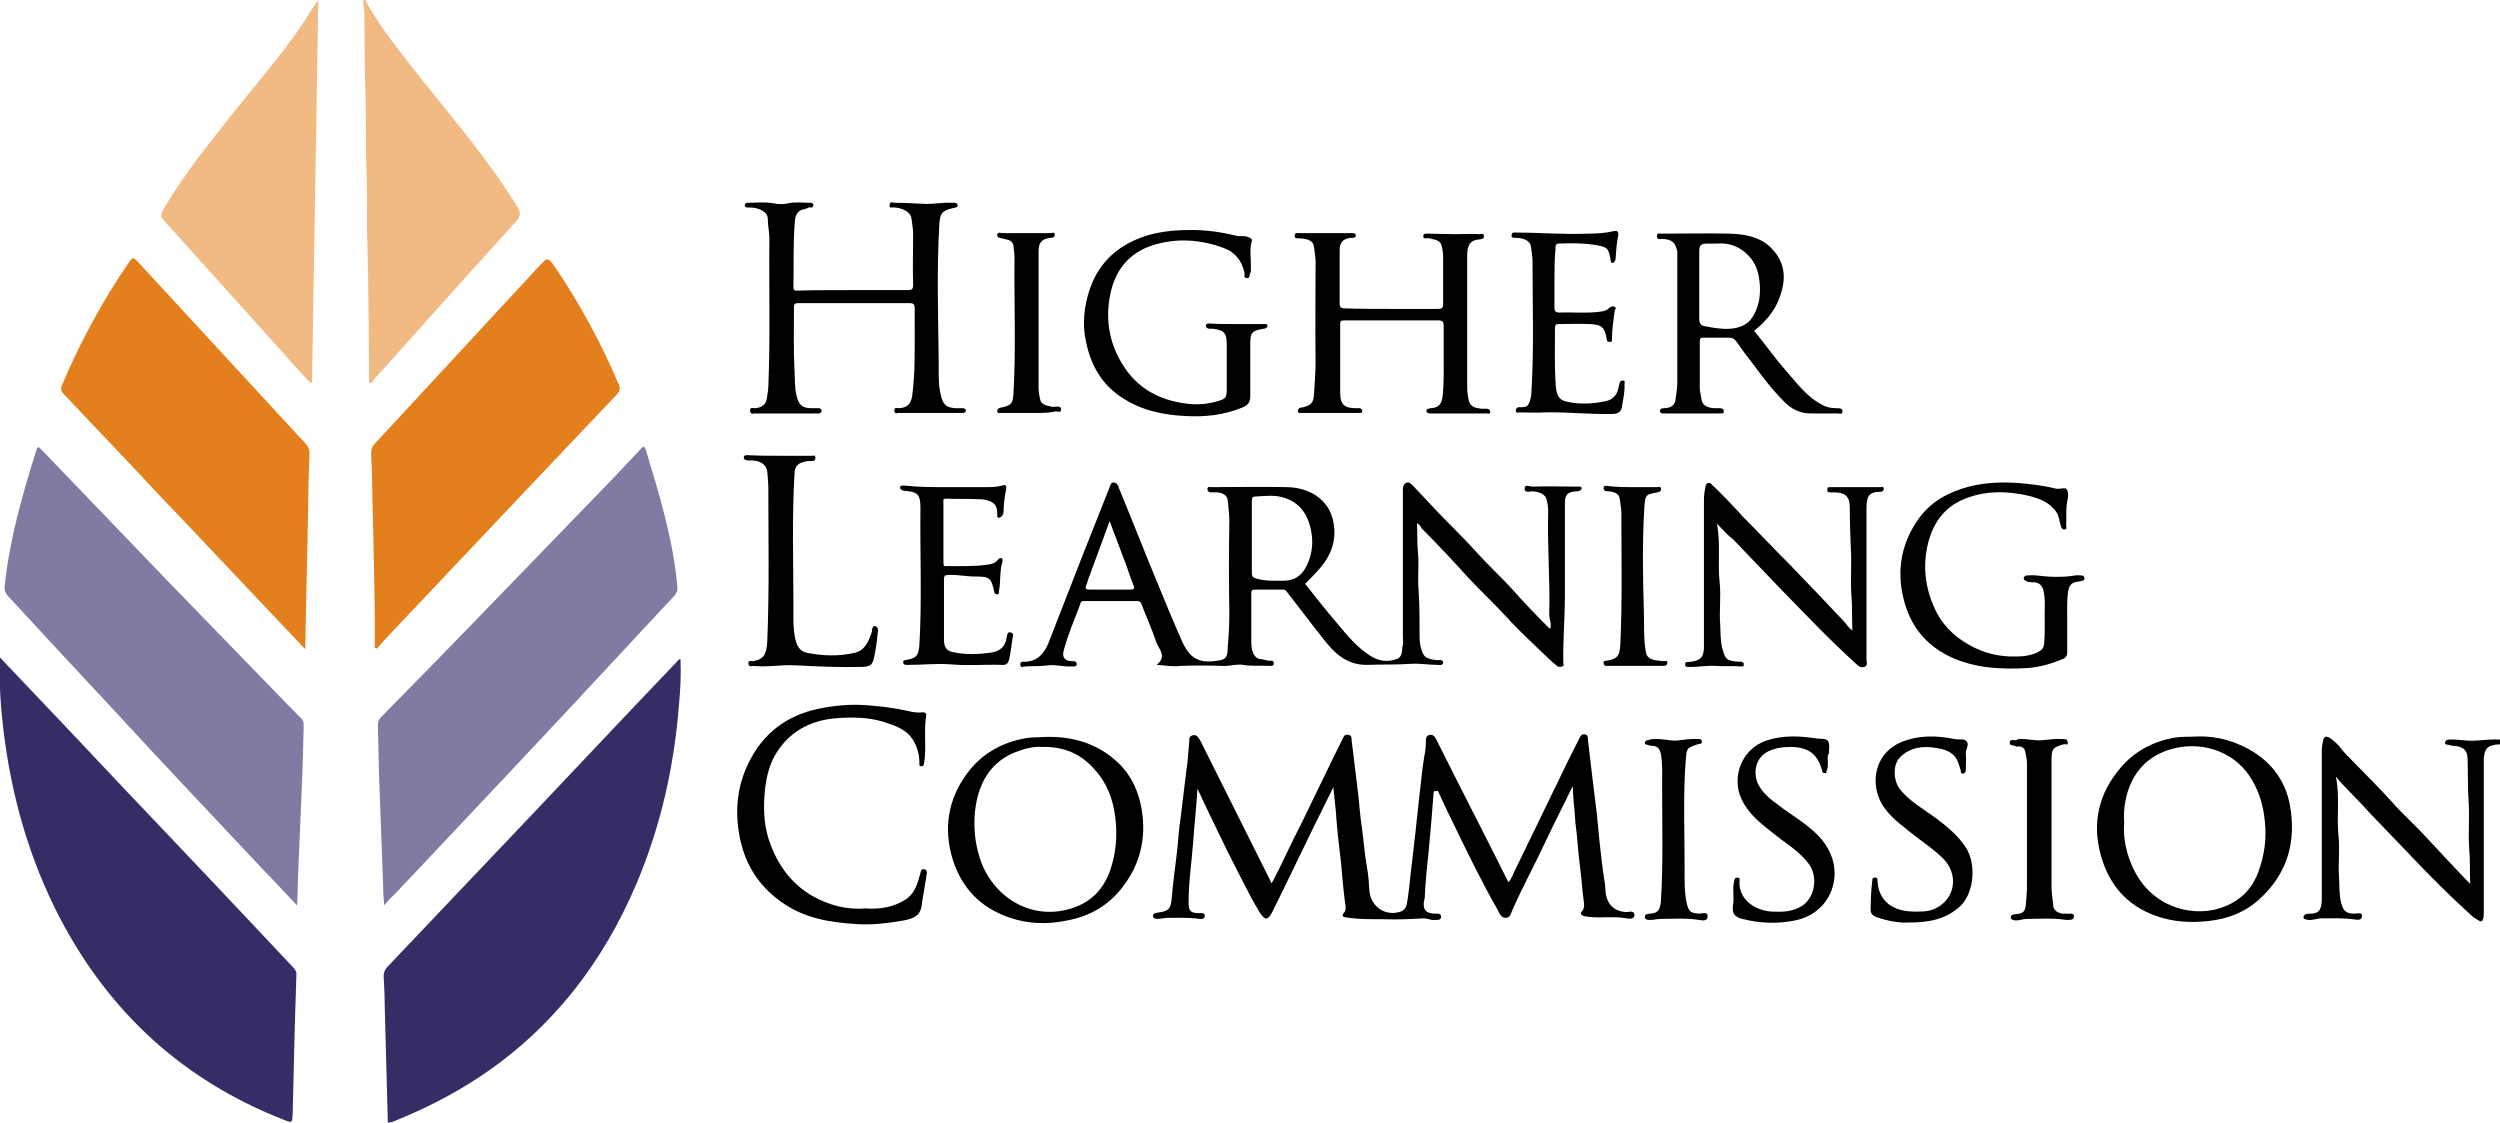 <?xml version="1.0" encoding="UTF-8"?> <!-- Generator: Adobe Illustrator 22.1.0, SVG Export Plug-In . SVG Version: 6.00 Build 0) --> <svg xmlns="http://www.w3.org/2000/svg" xmlns:xlink="http://www.w3.org/1999/xlink" id="Layer_1" x="0px" y="0px" viewBox="0 0 478.3 214.8" style="enable-background:new 0 0 478.3 214.8;" xml:space="preserve"> <style type="text/css"> .st0{fill:#352D66;} .st1{fill:#817BA4;} .st2{fill:#E3801D;} .st3{fill:#F2BA83;} </style> <g> <path d="M478.3,142.4c-2.4,0.1-3.1,0.8-3.1,3.2c0,9.6,0,19.3,0,28.9c0,0.4,0,0.8-0.1,1.2c-0.1,0.4-0.3,0.8-0.9,0.4 c-0.4-0.3-1-0.5-1.3-0.9c-4-3.6-7.9-7.5-11.6-11.4c-3.3-3.5-6.7-6.9-9.9-10.4c-1.4-1.5-3-3-4.5-4.8c0.8,3.9,0.1,7.6,0.5,11.3 c0.3,2.6-0.1,5.3,0.1,7.9c0.1,1.6,0,3.3,0.4,4.9c0.4,1.6,1,2.1,2.6,2.1c0.5,0,1.4-0.4,1.4,0.5c0,0.8-0.9,0.7-1.5,0.6 c-2.1-0.3-4.2-0.2-6.3-0.2c-0.8,0-1.6,0.4-2.5,0.3c-0.4-0.1-0.9-0.1-0.9-0.5c0-0.4,0.4-0.7,0.9-0.7c2.1,0.1,2.6-0.7,2.6-2.9 c0-9.4,0-18.9,0-28.3c0-0.6,0.1-1.2,0.2-1.7c0.2-1.2,0.8-1.1,1.5-0.6c0.7,0.5,1.4,1.1,1.9,1.8c0.7,0.9,1.5,1.7,2.3,2.5 c2.5,2.6,5.1,5.1,7.5,7.8c2.1,2.4,4.5,4.5,6.7,6.9c2.5,2.7,5,5.4,7.6,8.1c0.2,0.2,0.3,0.3,0.7,0.7c-0.1-2.5,0-4.7-0.2-6.9 c-0.2-2.9,0.1-5.8-0.1-8.8c-0.2-2.7-0.1-5.5-0.2-8.2c0-1.7-0.9-2.4-2.6-2.5c-0.4,0-0.7-0.1-1-0.2c-0.3-0.1-0.8,0.1-0.7-0.5 c0.1-0.4,0.4-0.5,0.8-0.5c1.6-0.1,3.2,0.3,4.9,0.2c1.6-0.1,3.2-0.3,4.9-0.2C478.3,141.8,478.3,142.1,478.3,142.4z"></path> <path class="st0" d="M74.2,214.8c-0.2-7.6-0.4-15.1-0.6-22.5c0-1.8-0.1-3.7-0.2-5.5c0-0.7,0.2-1.2,0.6-1.7 c9.5-10,18.9-19.9,28.4-29.9c9.1-9.6,18.1-19.2,27.2-28.7c0.2-0.2,0.2-0.4,0.6-0.4c0.1,2.9,0,5.8-0.3,8.7 c-0.9,11.8-3.5,23.3-8.1,34.2c-6.4,15.1-16,27.6-29.7,36.8c-5.4,3.6-11.1,6.5-17.2,8.9C74.8,214.7,74.6,214.7,74.2,214.8z"></path> <path class="st0" d="M0,125.8c7.9,8.3,15.6,16.4,23.2,24.5c9.5,10,19,20,28.4,30c1.5,1.6,3,3.2,4.5,4.8c0.5,0.5,0.7,1,0.6,1.7 c-0.3,8.7-0.5,17.4-0.7,26.1c-0.1,2,0,2-1.8,1.3c-19.1-7.5-33.2-20.4-42.7-38.5c-6-11.5-9.4-23.7-10.9-36.5 c-0.5-4.1-0.7-8.1-0.7-12.2C0,126.7,0,126.4,0,125.8z"></path> <path class="st1" d="M73.5,173.2c-0.1-1.4-0.2-2.5-0.2-3.7c-0.3-7.3-0.5-14.5-0.8-21.8c-0.1-3-0.1-6-0.2-9c0-0.7,0.2-1.1,0.7-1.6 c5.9-6,11.8-12,17.7-18.1c8.9-9.2,17.8-18.4,26.7-27.6c1.7-1.8,3.4-3.6,5.1-5.4c0.4-0.5,0.8-0.9,1.1,0.2c2.6,8.6,5.2,17.1,6,26.1 c0.1,0.7-0.2,1.2-0.6,1.7c-6.8,7.3-13.5,14.5-20.3,21.8c-11,11.8-22.1,23.5-33.2,35.3C74.8,171.7,74.2,172.4,73.5,173.2z"></path> <path class="st1" d="M56.8,173.2c-2.5-2.7-4.8-5.1-7.1-7.5c-9.2-9.8-18.5-19.6-27.6-29.5c-6.9-7.4-13.8-14.8-20.6-22.2 c-0.5-0.6-0.7-1.1-0.6-1.9c0.9-8.8,3.3-17.1,5.9-25.5c0.4-1.3,0.4-1.3,1.3-0.4c8.2,8.5,16.4,17.1,24.6,25.6 c6.6,6.8,13.1,13.5,19.7,20.3c1.7,1.8,3.5,3.6,5.2,5.3c0.3,0.3,0.5,0.7,0.5,1.1c-0.1,6.8-0.4,13.5-0.7,20.2 c-0.2,4.4-0.4,8.8-0.5,13.2C56.9,172.2,56.9,172.6,56.8,173.2z"></path> <path class="st2" d="M58.4,124.2c-3.7-3.9-7.3-7.7-10.9-11.5c-5.5-5.8-11-11.7-16.6-17.5C24.7,88.5,18.4,82,12.2,75.4 c-0.6-0.6-0.6-1.1-0.3-1.8c3.5-8.3,7.8-16.2,12.9-23.6c0.5-0.7,0.7-0.8,1.4-0.1c10.7,11.6,21.5,23.3,32.2,34.9 c0.7,0.7,0.9,1.5,0.8,2.5c-0.2,4.2-0.2,8.4-0.3,12.6c-0.2,8-0.3,15.9-0.5,23.9C58.5,123.8,58.4,123.9,58.4,124.2z"></path> <path class="st2" d="M71.7,124c0-2,0-4.1,0-6.1c-0.1-8.4-0.3-16.7-0.5-25.1c0-2-0.1-4.1-0.2-6.1c0-0.8,0.2-1.3,0.7-1.8 c10.3-11.1,20.6-22.3,30.9-33.4c0.1-0.1,0.2-0.2,0.3-0.3c1.9-2.1,1.9-2.1,3.5,0.2c4.7,7,8.7,14.4,12,22.2c0.3,0.7,0.2,1.2-0.3,1.8 c-14.3,15-28.5,30.1-42.8,45.2c-1.1,1.2-2.2,2.3-3.2,3.5C72,124,71.8,124,71.7,124z"></path> <path class="st3" d="M59.4,73.3c-1.9-2.1-3.8-4.1-5.6-6.2c-3.4-3.7-6.7-7.5-10.1-11.2c-4.1-4.6-8.3-9.2-12.4-13.8 c-0.6-0.6-0.6-1-0.2-1.8c3.4-5.8,7.5-11.1,11.7-16.4c5.2-6.7,10.9-13,15.6-20.1c0.8-1.2,1.5-2.5,2.5-3.8 c-0.4,24.4-0.8,48.7-1.2,73.1C59.6,73.2,59.5,73.2,59.4,73.3z"></path> <path class="st3" d="M70.6,73.1c0-1.7,0-3.3,0-5c-0.1-7-0.1-13.9-0.3-20.9c-0.2-5,0-10.1-0.2-15.1c-0.2-4.9,0-9.8-0.2-14.7 c-0.2-5-0.1-10.1-0.2-15.1c0-0.8-0.4-1.6-0.1-2.4c0.4-0.1,0.4,0.3,0.5,0.5c2.9,5.3,6.8,9.9,10.5,14.7c6.4,8,13,15.7,18.4,24.5 c0.7,1.2,0.6,1.8-0.3,2.8C92,49.8,85.4,57.1,78.9,64.4c-2.4,2.7-4.8,5.4-7.2,8c-0.2,0.3-0.4,0.6-0.6,0.9 C70.9,73.3,70.7,73.2,70.6,73.1z"></path> <path d="M221.3,127.2c2.1-1.7,0.3-3.1-0.1-4.4c-0.8-2.4-1.9-4.8-2.8-7.2c-0.1-0.3-0.3-0.6-0.8-0.6c-3.4,0-6.8,0-10.2,0 c-0.4,0-0.6,0-0.7,0.5c-1.1,3-2.4,5.9-3.2,9c-0.3,1.2,0.1,1.9,1.5,2c0.4,0,1-0.1,1,0.6c0,0.5-0.6,0.4-1,0.4c-1.5,0.1-3-0.4-4.5-0.2 c-1.4,0.2-2.8,0.1-4.3,0.2c-0.3,0-1,0.4-1-0.4c0-0.6,0.6-0.5,1-0.5c2.3-0.1,3.6-1.6,4.4-3.6c2.3-5.9,4.6-11.8,6.9-17.7 c1.6-4,3.2-8.1,4.8-12.1c0.1-0.3,0.2-0.9,0.8-0.9c0.6,0.1,0.8,0.5,0.9,0.9c2.4,5.8,4.7,11.7,7.1,17.5c1.7,4.1,3.3,8.1,5.1,12.1 c1.5,3.2,3.2,4.3,7.3,3.5c1.6-0.3,1.3-1.7,1.4-2.7c0.2-2.1,0.3-4.3,0.3-6.4c-0.1-5.9-0.1-11.8,0-17.6c0-1.3-0.2-2.5-0.3-3.8 c-0.1-1.1-1-1.5-2-1.6c-0.4,0-0.7,0-1.1,0c-0.4,0-0.7-0.1-0.8-0.6c0-0.6,0.5-0.4,0.8-0.4c4.8,0,9.7-0.1,14.5,0 c4.3,0.1,7.8,2.4,8.7,6.2c0.8,3.3,0,6.3-2.2,9c-1,1.2-2.1,2.3-3.1,3.3c2,2.5,3.9,5,6,7.4c2,2.4,4,4.9,6.7,6.5 c1.5,0.9,3.1,1.1,4.8,0.5c1.3-0.5,0.9-1.7,1.2-2.7c0.1-0.5,0-1,0-1.6c0-9.1,0-18.2,0-27.4c0-0.2,0-0.4,0-0.6c0-0.6,0.1-1.2,0.6-1.4 c0.6-0.3,1,0.2,1.4,0.6c1.6,1.7,3.3,3.5,4.9,5.2c2.6,2.7,5.2,5.2,7.7,8c2,2.2,4.2,4.2,6.2,6.4c2.3,2.6,4.7,5.1,7.1,7.5 c0.1,0.1,0.2,0.1,0.3,0.2c0.3-1-0.2-1.8-0.2-2.7c0.2-6.6-0.4-13.2-0.2-19.7c0-0.8-0.1-1.6-0.3-2.3c-0.2-1-1.3-1.5-2.7-1.6 c-0.5,0-1.6,0.4-1.5-0.6c0-0.8,1-0.3,1.5-0.3c2.8-0.1,5.6,0,8.4,0c0.4,0,1-0.1,1,0.3c0,0.4-0.5,0.6-1,0.6c-1.8,0.1-2.2,0.7-2.2,2.4 c0,5.8,0,11.7,0,17.5c0,4.3-0.4,8.6-0.3,12.9c0,0.2,0.2,0.6-0.2,0.7c-0.3,0.1-0.7,0.2-1-0.1c-0.5-0.4-1-0.8-1.4-1.2 c-2.9-2.8-5.8-5.4-8.5-8.4c-2.3-2.5-4.8-4.8-7.2-7.4c-2.8-3.1-5.6-6.1-8.6-9.1c-0.4-0.3-0.4-0.9-1.1-1.2c0.1,2,0,3.9,0.2,5.8 c0.2,2.3-0.1,4.6,0.1,7c0.2,3,0.2,6,0.2,9.1c0,0.7,0.1,1.4,0.3,2.1c0.4,1.6,1,2,3.1,2.2c0.4,0,1.1-0.2,1.1,0.5 c-0.1,0.6-0.8,0.4-1.2,0.4c-1.6,0-3.3-0.3-4.9-0.2c-2.8,0.2-5.6,0.1-8.3,0.2c-3.4,0.1-5.8-1.6-7.9-4.2c-2.6-3.2-5.1-6.6-7.7-9.9 c-0.2-0.3-0.5-0.3-0.8-0.3c-1.7,0-3.4,0-5.2,0c-0.6,0-0.7,0.2-0.7,0.8c0,3.1,0,6.2,0,9.4c0,1.8,0.7,3,1.7,3.1c0.7,0,1.3,0.4,2,0.3 c0.3,0,0.6,0,0.6,0.5c0,0.5-0.3,0.5-0.6,0.5c-1.8-0.1-3.6,0.1-5.3-0.2c-1.3-0.2-2.6,0.3-3.9,0.2c-2.7-0.1-5.4-0.1-8.1,0 C224.4,127.6,223,127.3,221.3,127.2z M239.5,102.8c0,2.3,0,4.6,0,6.8c0,0.7,0.2,0.9,0.9,1.1c1.7,0.5,3.4,0.4,5.2,0.4 c2,0,3.4-0.9,4.3-2.7c1.2-2.3,1.4-4.7,0.9-7.1c-0.6-2.8-2-5-4.9-6c-1.9-0.7-3.9-0.4-5.8-0.3c-0.6,0-0.6,0.5-0.6,1 C239.5,98.4,239.5,100.6,239.5,102.8z M212.3,99.7c-1.5,4-2.8,7.7-4.2,11.4c-0.1,0.3-0.1,0.6-0.3,0.9c-0.3,0.7,0.1,0.8,0.7,0.8 c2.6,0,5.1,0,7.7,0c0.9,0,0.9-0.3,0.6-1c-0.5-1.2-0.9-2.4-1.3-3.6C214.5,105.5,213.4,102.7,212.3,99.7z"></path> <path d="M274.3,151.4c-0.3,3.9-0.6,7.8-1,11.8c-0.3,2.7-0.6,5.5-0.7,8.2c0,0.2,0,0.5-0.1,0.7c-0.4,1.8,0.2,2.7,2.1,2.7 c0.5,0,1.1-0.1,1.1,0.6c0,0.7-0.7,0.6-1.2,0.6c-0.7,0.1-1.4-0.3-2.1-0.3c-1.9,0.1-3.7,0.2-5.6,0.2c-3.1-0.1-6.3,0.1-9.4-0.4 c-0.6-0.1-0.6-0.4-0.4-0.7c0.7-0.7,0.4-1.6,0.3-2.4c-0.3-2.3-0.5-4.7-0.7-7c-0.3-2.8-0.7-5.7-0.9-8.5c-0.1-2-0.4-4-0.6-6.3 c-1.4,2.8-2.7,5.5-4,8.1c-2.6,5.3-5.1,10.6-7.7,15.8c-0.8,1.6-1.4,1.6-2.3,0.2c-0.7-1.1-1.3-2.2-1.9-3.3c-1.9-3.7-3.9-7.5-5.7-11.3 c-1.5-3-2.9-6-4.4-9.2c-0.2,3.5-0.6,6.8-0.8,10c-0.3,3.9-0.9,7.8-0.9,11.8c0,1.6,0.4,2,2,2c0.5,0,1.1-0.1,1.1,0.5 c0,0.6-0.6,0.7-1.1,0.6c-2-0.3-4-0.2-5.9-0.2c-0.7,0-1.4,0.2-2.1,0.2c-0.4,0-0.8-0.1-0.8-0.6c0-0.5,0.5-0.5,0.9-0.6 c2.2-0.3,2.5-0.7,2.7-3c0.2-2.6,0.6-5.3,0.9-7.9c0.3-2.4,0.4-4.9,0.8-7.4c0.4-3,0.7-6.1,1.1-9.1c0.3-1.6,0.3-3.3,0.5-4.9 c0.1-0.6-0.2-1.3,0.6-1.6c0.9-0.3,1.2,0.5,1.6,1.1c4.4,8.8,8.8,17.6,13.2,26.4c0.1,0.2,0.2,0.5,0.4,0.8c0.9-1.7,1.7-3.3,2.5-5 c1.1-2.3,2.2-4.6,3.4-6.9c2.6-5.3,5.1-10.6,7.7-15.8c0.2-0.5,0.5-0.9,1.1-0.7c0.6,0.1,0.6,0.6,0.6,1.1c0.4,3.3,0.8,6.5,1.2,9.8 c0.3,2.4,0.4,4.8,0.8,7.1c0.3,2.4,0.5,4.8,0.9,7.2c0.3,1.5,0.4,3.1,0.5,4.7c0.3,3,3.1,4.9,6,3.9c0.8-0.3,1.1-1,1.2-1.7 c0.3-1.8,0.5-3.7,0.7-5.6c0.3-2.6,0.6-5.2,0.9-7.8c0.3-2.5,0.5-4.9,0.8-7.4c0.3-2.4,0.5-4.8,0.9-7.2c0.2-0.9,0.3-1.9,0.3-2.9 c0-0.5,0-1,0.7-1.2c0.6-0.1,0.9,0.2,1.2,0.7c4.6,9.2,9.3,18.3,13.9,27.5c0.6-0.7,0.9-1.6,1.3-2.4c2.7-5.5,5.3-11,8-16.5 c1.4-2.9,2.8-5.8,4.3-8.7c0.2-0.4,0.4-0.8,1-0.7c0.7,0.1,0.6,0.7,0.6,1c0.3,2.2,0.5,4.5,0.8,6.8c0.3,2.4,0.6,4.9,0.9,7.3 c0.2,1.7,0.3,3.4,0.5,5.2c0.3,2.4,0.5,4.9,0.9,7.3c0.2,0.9,0.2,1.8,0.3,2.7c0.3,2.3,1.7,3.6,4,3.7c0.5,0,1.5-0.4,1.5,0.6 c0,0.8-1,0.7-1.5,0.6c-2.7-0.5-5.4,0.1-8-0.4c-0.8-0.2-0.9-0.6-0.5-1c0.5-0.6,0.4-1.3,0.3-1.9c-0.3-2.2-0.4-4.4-0.7-6.5 c-0.4-2.9-0.5-5.8-0.9-8.6c-0.1-0.9-0.1-1.9-0.2-2.8c-0.2-1.3-0.2-2.6-0.3-4.1c-1.8,3.7-3.6,7.2-5.3,10.8c-2,4.3-4.3,8.5-6.2,12.8 c-0.3,0.6-0.4,1.6-1.3,1.6c-1,0-1.2-0.9-1.6-1.6c-3.2-5.6-6-11.4-8.8-17.2c-0.9-1.8-1.8-3.7-2.6-5.5 C274.5,151.4,274.4,151.4,274.3,151.4z"></path> <path d="M163.2,55.5c3.5,0,7,0,10.4,0c0.8,0,1.1-0.1,1.1-1c-0.1-3.3,0-6.6,0-9.8c0-0.9-0.2-1.9-0.3-2.8c-0.1-1.2-1.4-2-3.1-2.2 c-0.1,0-0.2,0-0.2,0c-0.4-0.1-1,0.3-0.9-0.5c0.1-0.8,0.7-0.4,1-0.4c1.8,0,3.6,0.1,5.5,0.2c1.8,0.1,3.6-0.3,5.5-0.2 c0.4,0,0.9-0.1,1,0.4c0.1,0.5-0.4,0.5-0.8,0.6c-2.3,0.5-2.6,1.1-2.7,3.4c-0.5,8.7-0.2,17.5-0.1,26.2c0,2.1-0.1,4.2,0.4,6.2 c0.4,1.8,1,2.4,2.9,2.5c0.4,0,0.9,0,1.3,0c0.3,0,0.6,0.2,0.6,0.4c0,0.4-0.3,0.5-0.6,0.5c-0.1,0-0.2,0-0.4,0c-3.9,0-7.8,0-11.8,0 c-0.3,0-0.8,0.3-0.9-0.4c0-0.8,0.6-0.5,0.9-0.5c1.5-0.1,2.2-0.7,2.5-2.2c0.6-4.4,0.5-8.8,0.5-13.2c0-1.2,0-2.5,0-3.7 c0-0.7-0.2-1-0.9-1c-7.2,0-14.3,0-21.5,0c-0.5,0-0.7,0.2-0.7,0.7c0,4-0.1,8.1,0.1,12.1c0.1,1.6,0,3.3,0.4,4.9 c0.4,1.7,1,2.4,2.9,2.4c0.5,0,1,0,1.4,0c0.2,0,0.5,0.2,0.5,0.5c0,0.3-0.2,0.4-0.5,0.5c-0.2,0-0.5,0-0.7,0c-3.8,0-7.7,0-11.5,0 c-0.3,0-0.9,0.3-1-0.5c0-0.8,0.6-0.5,0.9-0.5c1.3-0.1,2.1-0.6,2.3-1.8c0.1-0.8,0.3-1.6,0.3-2.4c0.4-9.4,0.1-18.8,0.2-28.3 c0-1.2-0.3-2.4-0.3-3.7c0-1.3-1.5-2.1-3.2-2.2c-0.2,0-0.5,0-0.7,0c-0.3,0-0.6-0.2-0.5-0.5c0-0.2,0.2-0.4,0.5-0.4 c1.7,0,3.3-0.2,5,0.1c0.9,0.2,1.9,0.2,2.8,0c1.4-0.3,2.9-0.1,4.3-0.1c0.3,0,0.6,0.2,0.5,0.5c0,0.2-0.2,0.5-0.5,0.4 c-0.4-0.1-0.7,0.2-1.1,0.3c-1.2,0.1-1.8,1-1.9,2.1c-0.4,4.2-0.2,8.5-0.3,12.8c0,0.8,0.4,0.7,0.9,0.7 C156.1,55.5,159.7,55.5,163.2,55.5z"></path> <path d="M266.2,59.1c3,0,5.9,0,8.9,0c0.8,0,1-0.2,1-1c0-3,0-5.9,0-8.9c0-0.7-0.1-1.5-0.3-2.2c-0.3-1.2-1.4-1.1-2.3-1.4 c-0.2-0.1-0.5,0-0.7,0c-0.3,0-0.5,0-0.5-0.4c0-0.4,0.2-0.5,0.6-0.5c1.8,0,3.6,0.1,5.4,0.1c1.6,0,3.2-0.1,4.8,0 c0.3,0,0.8-0.3,0.8,0.4c0,0.5-0.3,0.5-0.8,0.6c-1.4,0.1-2.3,0.6-2.4,2.7c0,8.5,0,17,0,25.5c0,0.9,0.1,1.7,0.3,2.6 c0.3,1.3,1.4,1.5,2.5,1.6c0.3,0,0.6,0,1,0c0.4,0,0.6,0.3,0.6,0.6c0,0.5-0.4,0.3-0.6,0.3c-3.6,0-7.2,0-10.8,0 c-0.4,0-0.8-0.1-0.8-0.5c0-0.4,0.4-0.4,0.8-0.5c1.6-0.1,2.1-0.8,2.3-2.3c0.3-2.8,0.2-5.6,0.2-8.5c0-1.7,0-3.4,0-5c0-0.7-0.2-1-1-1 c-6,0-12,0-18,0c-0.6,0-0.8,0.1-0.8,0.7c0,4.4,0,8.7,0,13.1c0,2.3,0.8,3,3.1,3c0.2,0,0.5,0,0.7,0c0.3,0.1,0.5,0.3,0.4,0.6 c0,0.4-0.3,0.3-0.5,0.3c-3.7,0-7.4,0-11.2,0c-0.2,0-0.5,0.1-0.6-0.3c0-0.3,0.1-0.5,0.4-0.7c0.1,0,0.2,0,0.2,0 c1.9-0.4,2.4-0.8,2.5-2.7c0.1-2,0.3-4,0.3-6.1c-0.1-6.3,0-12.6,0-19c0-1-0.2-1.9-0.3-2.9c-0.1-1.1-0.9-1.6-2.7-1.7 c-0.4,0-1.1,0.1-1-0.5c0-0.7,0.7-0.5,1.1-0.5c3.2,0,6.3,0,9.5,0c0.4,0,1-0.1,1.1,0.4c0,0.6-0.6,0.5-1,0.5c-1.5,0.2-2.1,0.9-2.1,2.4 c0,3.4,0,6.7,0,10.1c0,0.8,0.2,1,1,1C260.3,59.1,263.2,59.1,266.2,59.1z"></path> <path d="M328.5,100.2c0.7,3.9,0.1,7.5,0.5,11.2c0.3,2.6-0.1,5.4,0.1,8c0.1,1.5,0,3.1,0.4,4.6c0.6,2.2,0.8,2.4,3.1,2.6 c0.2,0,0.4,0,0.6,0c0.3,0.1,0.5,0.3,0.4,0.6c0,0.4-0.3,0.3-0.5,0.3c-1.6-0.1-3.2,0-4.9-0.1c-1.5-0.1-3.1,0.2-4.7,0.2 c-0.4,0-1.1,0.1-1.1-0.4c-0.1-0.7,0.6-0.5,1.1-0.6c1.8-0.2,2.5-0.9,2.5-2.8c0-9.4,0-18.7,0-28.1c0-0.9,0.1-1.7,0.3-2.6 c0.1-0.8,0.8-0.9,1.2-0.4c1.8,1.7,3.5,3.5,5.2,5.3c0.2,0.2,0.3,0.4,0.5,0.6c3.1,3.1,6.1,6.3,9.2,9.4c3.5,3.6,6.9,7.2,10.4,10.9 c0.5,0.5,0.8,1.2,1.6,1.7c-0.1-2.4,0-4.6-0.2-6.9c-0.2-2.9,0.1-5.8-0.1-8.8c-0.1-2.6-0.2-5.2-0.2-7.9c0-2-0.9-2.8-3-2.8 c-0.3,0-0.6,0-0.8,0c-0.4,0-0.5-0.1-0.5-0.5c0-0.4,0.1-0.5,0.5-0.5c0.6,0,1.1,0,1.7,0c2.6,0,5.3,0,7.9,0c0.3,0,0.7-0.2,0.7,0.3 c0,0.4-0.3,0.6-0.7,0.6c-2.2,0-2.6,0.9-2.6,3.2c0,9.6,0,19.3,0,28.9c0,0.5,0.3,1.1-0.4,1.4c-0.6,0.2-1.1-0.1-1.6-0.6 c-5.1-4.6-9.8-9.6-14.6-14.5c-3-3.1-5.9-6.2-8.9-9.3C330.5,102.4,329.7,101.4,328.5,100.2z"></path> <path d="M420.6,140.9c3.5-0.1,7.4,0.9,10.9,3.2c3.6,2.4,5.8,5.7,6.6,9.9c1.3,7-0.5,13.2-5.8,18c-2.7,2.5-6,3.8-9.7,4.2 c-3.5,0.4-6.9,0.2-10.2-1c-5.6-2-9-6.1-10.5-11.7c-1.7-6.2-0.3-11.8,3.8-16.6c2.7-3.2,6.3-5.1,10.5-5.8 C417.4,140.9,418.7,141,420.6,140.9z M406.4,157.5c-0.2,2.2,0.2,4.5,0.9,6.6c1.3,3.8,3.5,6.8,7.1,8.7c2.8,1.4,5.8,1.9,9,1.3 c4.1-0.9,7.1-3.2,8.6-7.1c1.2-3.2,1.7-6.5,1.3-10c-0.3-2.8-1-5.3-2.4-7.7c-1.5-2.6-3.7-4.5-6.5-5.6c-2.6-1-5.4-1.2-8.1-0.6 c-3.6,0.8-6.5,2.7-8.3,6.1C406.7,151.8,406.2,154.5,406.4,157.5z"></path> <path d="M199.8,141c5.1-0.2,9.6,1.1,13.3,4.2c2.7,2.2,4.3,5.1,5.1,8.5c1.3,5.9,0.2,11.4-3.5,16.1c-2.6,3.4-6.2,5.5-10.5,6.3 c-3.8,0.8-7.6,0.7-11.2-0.6c-5.5-1.9-9.1-5.7-10.8-11.3c-1.7-5.8-0.8-11.3,2.8-16.2c2.8-3.8,6.7-6,11.4-6.8 C197.6,141,198.8,141.1,199.8,141z M199.3,142.9c-1.3-0.1-2.8,0.2-4.2,0.7c-5.8,1.9-8.1,6.6-8.6,12c-0.2,2.6,0,5.2,0.7,7.7 c1.8,7,8.4,12.4,16.2,10.9c4.5-0.9,7.5-3.4,9-7.7c1.1-3.2,1.4-6.5,1-9.9c-0.4-3.6-1.6-6.8-4-9.4 C206.8,144.2,203.5,142.8,199.3,142.9z"></path> <path d="M335.6,63.3c2,2.4,3.8,5,5.9,7.4c2.2,2.5,4.1,5.2,7.2,6.8c0.9,0.5,1.9,0.6,2.9,0.6c0.4,0,0.9,0,0.9,0.6 c0,0.7-0.6,0.4-0.9,0.4c-1.6,0-3.2,0-4.8,0c-2.3,0.1-4.1-0.8-5.6-2.4c-2.9-2.9-5.1-6.2-7.6-9.4c-0.5-0.7-1-1.4-1.5-2.1 c-0.3-0.4-0.8-0.6-1.3-0.6c-1.6,0-3.3,0-4.9,0c-0.5,0-0.7,0.1-0.7,0.7c0,3,0,5.9,0,8.9c0,0.7,0.2,1.3,0.3,2c0.1,1.3,1,1.8,2.5,1.9 c0.4,0,0.7,0,1.1,0c0.4,0,0.7,0.2,0.7,0.6c0,0.6-0.4,0.3-0.7,0.4c-3.5,0-7,0-10.6,0c-0.4,0-0.9,0.1-0.9-0.5c0-0.5,0.5-0.5,0.9-0.5 c1.3-0.1,2-0.6,2.1-1.9c0.1-1,0.3-1.9,0.3-2.9c0-8,0-16.1,0-24.1c0-0.4,0-0.7,0-1.1c-0.4-1.8-1-2.3-3-2.4c-0.3,0-0.8,0.3-0.9-0.5 c0-0.7,0.5-0.5,0.8-0.5c4.4,0,8.8-0.1,13.2,0c2.6,0.1,5.3,0.5,7.4,2.3c3.2,2.9,3.5,6.2,2,10.1C339.5,59.6,337.7,61.6,335.6,63.3z M328.5,46.6c-0.7,0-1.2,0-1.8,0c-1.3,0-1.6,0.3-1.6,1.6c0,4.3,0,8.5,0,12.8c0,0.8,0.3,1.3,1,1.4c1.6,0.3,3.2,0.6,4.8,0.5 c1.8-0.1,3.5-0.7,4.5-2.4c1.3-2.2,1.5-4.5,1.2-6.9c-0.2-1.6-0.7-3.2-1.9-4.5C333,47.2,330.9,46.4,328.5,46.6z"></path> <path d="M165.5,173.8c2.8,0.2,5.5-0.2,7.9-1.8c1.8-1.3,2.2-3.2,2.7-5c0.1-0.4,0.2-0.8,0.7-0.7c0.5,0.1,0.6,0.5,0.5,0.9 c-0.3,2.1-0.7,4.1-1,6.2c-0.3,2-1.9,2.4-3.4,2.7c-2.9,0.5-5.9,0.9-8.9,0.7c-5.2-0.3-10.2-1.1-14.6-4.3c-4.5-3.2-7.1-7.6-8-13 c-0.8-4.7-0.3-9.2,1.8-13.5c2.7-5.6,7.2-9.1,13.4-10.4c2.9-0.6,5.9-0.9,8.9-0.7c2.7,0.2,5.4,0.5,8.1,1.1c0.8,0.2,1.8,0.4,2.7,0.3 c0.5-0.1,1,0.1,0.9,0.6c-0.5,3,0.1,6.1-0.4,9.1c-0.1,0.4-0.1,0.6-0.5,0.6c-0.5,0-0.4-0.3-0.4-0.6c0-1.6-0.4-3.1-1.2-4.4 c-1.3-2.1-3.5-2.8-5.7-3.5c-2.9-0.9-5.9-0.9-8.9-0.7c-5.2,0.4-9.4,2.7-12,7.4c-1.1,2.1-1.6,4.5-1.8,6.9c-0.3,3.5-0.1,6.8,1.2,10.1 c1.6,4.1,4.1,7.4,7.9,9.6C158.4,173.1,161.8,174.1,165.5,173.8z"></path> <path d="M236.6,62c1.7,0,3.4,0,5,0c0.3,0,0.8-0.1,0.9,0.3c0,0.3-0.3,0.6-0.8,0.6c-2.2,0.4-2.5,0.7-2.5,2.9c0,3.3,0,6.6,0,10 c0,1.2-0.5,1.8-1.6,2.2c-3.4,1.4-7,1.8-10.7,1.6c-4.4-0.2-8.7-1.1-12.5-3.7c-3.7-2.5-5.7-6.1-6.6-10.4c-0.8-3.5-0.4-6.9,0.7-10.2 c1.9-5.5,5.9-8.8,11.5-10.4c2.6-0.7,5.3-0.9,7.9-0.9c2.9,0,5.8,0.4,8.6,1.1c0.8,0.2,1.6-0.1,2.4,0.3c0.4,0.2,0.7,0.3,0.6,0.7 c-0.5,1.7-0.1,3.5-0.2,5.2c0,0.3,0.1,0.7-0.1,0.9c-0.2,0.4,0,1.1-0.7,1c-0.7-0.1-0.3-0.7-0.4-1c-0.5-2.3-1.8-4-4.1-4.8 c-4.4-1.6-8.9-1.9-13.4-0.5c-4.7,1.5-7.3,4.9-8.2,9.5c-1,5-0.1,9.7,2.8,14c2.5,3.7,6.1,5.8,10.4,6.6c2.4,0.5,4.8,0.5,7.2-0.2 c1.8-0.5,1.9-0.7,1.9-2.6c0-2.8,0-5.7,0-8.5c0-2.3-0.9-2.6-2.7-2.8c-0.2,0-0.4,0-0.6,0c-0.4,0-0.7-0.3-0.7-0.6 c0-0.4,0.4-0.4,0.7-0.4C233.2,62,234.9,62,236.6,62z"></path> <path d="M391.2,118.5c-0.1-1.6,0.2-3.4-0.2-5.3c-0.2-1.1-0.8-1.8-2-1.8c-0.5,0-1,0-1.5-0.3c-0.2-0.1-0.4-0.3-0.3-0.6 c0.1-0.2,0.3-0.4,0.5-0.4c0.6,0,1.3-0.1,1.9,0c2.5,0.3,5,0.4,7.4,0c0.4-0.1,0.9,0,1.3,0c0.3,0,0.5,0.2,0.5,0.6 c0,0.3-0.2,0.3-0.4,0.4c-0.3,0.1-0.7,0.2-1,0.2c-1,0.1-1.5,0.7-1.7,1.7c-0.3,1.9-0.2,3.7-0.2,5.6c0,2.1,0,4.2,0,6.2 c0,0.7-0.3,1.1-0.9,1.3c-2.1,0.9-4.3,1.5-6.5,1.7c-5.2,0.3-10.4,0.1-15.3-2.3c-4.6-2.3-7.4-6-8.6-10.9c-1.4-5.5-0.4-10.8,2.9-15.4 c2.4-3.3,5.8-5.1,9.6-6.1c3.1-0.8,6.3-0.9,9.4-0.7c2.4,0.2,4.9,0.5,7.3,1.1c0.1,0,0.2,0,0.2,0c0.6,0.1,1.5-0.3,1.8,0.1 c0.4,0.6,0.3,1.6,0.1,2.3c-0.3,1.6-0.1,3.2-0.2,4.7c0,0.3,0.2,0.7-0.3,0.7c-0.4,0-0.5-0.1-0.7-0.6c-0.3-0.9-0.3-1.8-0.8-2.6 c-1.2-1.9-3.2-2.7-5.2-3.2c-3.8-0.9-7.7-1.1-11.5,0.2c-4.6,1.5-7.1,4.8-8.1,9.6c-0.8,4-0.3,7.8,1.3,11.4c1.3,3.1,3.6,5.5,6.6,7.2 c2.9,1.7,6,2.4,9.2,2.3c1.4,0,2.9-0.2,4.2-0.9c0.8-0.4,1.1-1,1.1-1.8C391.2,121.7,391.2,120.3,391.2,118.5z"></path> <path d="M181.3,93.2c2.4,0,4.8,0,7.2,0c1.1,0,2.2,0,3.2-0.3c0.8-0.3,0.9,0.2,0.8,0.7c-0.3,1.5-0.5,2.9-0.5,4.4 c0,0.3-0.2,0.7-0.5,0.9c-0.2,0.2-0.7,0.3-0.7-0.2c0-0.9,0-1.8-0.7-2.4c-0.9-0.7-2.1-0.8-3.2-0.8c-1.9-0.1-3.8,0-5.8-0.1 c-0.6,0-0.7,0.2-0.6,0.7c0,3.9,0,7.8,0,11.6c0,0.6,0.2,0.7,0.7,0.6c2.7,0,5.3,0.1,8-0.3c0.7-0.1,1.4-0.4,1.8-1 c0.2-0.2,0.4-0.3,0.6-0.2c0.3,0.1,0.2,0.4,0.2,0.6c-0.6,1.9-0.3,3.9-0.7,5.8c0,0.2,0.1,0.5-0.3,0.5c-0.4,0-0.6-0.2-0.6-0.6 c-0.6-2.6-0.9-2.8-3.6-2.8c-1.8,0-3.5-0.4-5.2-0.3c-0.6,0-0.8,0.2-0.8,0.8c0,3.9,0,7.8,0,11.6c0,1.4,0.5,2.2,1.9,2.4 c2.4,0.5,4.9,0.4,7.4,0c1.6-0.3,2.5-1.3,2.7-2.9c0.1-0.4,0.1-1.1,0.8-0.9c0.6,0.2,0.4,0.7,0.3,1.2c-0.2,1.3-0.3,2.5-0.6,3.8 c-0.2,0.9-0.5,1.3-1.5,1.2c-3.2-0.1-6.5,0.2-9.7-0.1c-2.7-0.2-5.4,0.1-8,0.1c-0.4,0-1,0.1-1.1-0.4c-0.1-0.6,0.5-0.5,0.9-0.6 c1.8-0.4,2-0.9,2.2-2.8c0.5-8.7,0.1-17.5,0.2-26.2c0-2.6-0.5-3.1-3-3.3c-0.5,0-0.9-0.3-0.9-0.6c0-0.5,0.6-0.4,0.9-0.4 C175.7,93.2,178.5,93.2,181.3,93.2z"></path> <path d="M297.4,53.3c0,1.8,0,3.7,0,5.5c0,0.6,0.1,1,0.9,1c2.7-0.1,5.4,0.2,8.1-0.2c0.5-0.1,1-0.2,1.4-0.6c0.3-0.3,0.7-0.5,1.1-0.3 c0.5,0.2,0,0.6,0,0.9c-0.2,1.7-0.5,3.4-0.5,5.2c0,0.3,0.1,0.7-0.5,0.6c-0.3,0-0.5-0.1-0.5-0.5c-0.4-2.3-0.9-2.8-3.3-2.9 c-2-0.1-3.9,0-5.9,0c-0.5,0-0.7,0.2-0.7,0.7c0,3.5-0.1,7,0.1,10.4c0.1,1.4,0.1,3.3,2,3.7c2,0.5,4.1,0.5,6.2,0.2 c1-0.2,2.1-0.2,2.9-1c0.8-0.7,0.9-1.6,1.1-2.5c0.1-0.4,0.2-0.7,0.7-0.7c0.5,0,0.3,0.5,0.3,0.7c0.1,1.5-0.3,3-0.5,4.4 c-0.2,1-0.9,1.3-1.9,1.3c-4.3,0.1-8.5-0.4-12.8-0.3c-1.7,0.1-3.4,0-5,0c-0.2,0-0.6,0.2-0.6-0.3c0-0.4,0.2-0.6,0.5-0.7 c0.7,0,1.6,0.1,1.9-0.5c0.4-0.7,0.6-1.7,0.6-2.6c0.5-8.3,0.2-16.6,0.2-24.9c0-0.9-0.2-1.8-0.3-2.7c-0.1-1-1.1-1.6-2.7-1.7 c-0.4,0-1.1,0.1-1-0.5c0-0.7,0.7-0.5,1.1-0.5c4.5,0,9,0.4,13.5,0.2c1.7,0,3.4-0.1,5-0.5c0.5-0.1,0.9,0,0.8,0.8 c-0.3,1.4-0.4,2.9-0.5,4.4c0,0.5-0.3,0.9-0.6,0.9c-0.4,0-0.3-0.5-0.4-0.8c-0.4-2.1-0.6-2.2-2.7-2.6c-2.3-0.4-4.7-0.4-7.1-0.3 c-0.7,0-0.7,0.4-0.7,1C297.4,49.7,297.4,51.5,297.4,53.3z"></path> <path d="M149.3,87.2c2,0,4,0,6,0c0.3,0,0.7-0.2,0.7,0.4c0,0.5-0.3,0.6-0.7,0.6c-0.5,0-1.1,0-1.6,0.2c-1.3,0.3-1.7,1.2-1.7,2.3 c-0.5,8.5-0.2,17-0.2,25.5c0,2.1-0.1,4.2,0.4,6.2c0.3,1.2,0.8,2.2,2.2,2.5c3,0.6,6.1,0.7,9.1,0c2.1-0.5,2.7-2.3,3.3-4 c0.1-0.1,0-0.4,0-0.5c0.2-0.2,0.2-0.8,0.7-0.6c0.3,0.1,0.5,0.5,0.5,0.8c-0.2,1.8-0.4,3.6-0.8,5.3c-0.3,1.4-0.8,1.7-2.7,1.7 c-4,0.1-8.1-0.1-12.1-0.3c-2.8-0.2-5.5,0.4-8.3,0.1c-0.3,0-0.8,0.3-0.9-0.4c-0.1-0.7,0.4-0.5,0.8-0.5c2.1-0.3,2.7-1.3,2.8-3.9 c0.4-9.7,0.2-19.4,0.2-29.1c0-1-0.1-2.1-0.2-3.2c-0.1-1.3-1.2-2.1-2.7-2.2c-0.2,0-0.4,0-0.6,0c-0.5,0-1.1,0-1.2-0.5 c0-0.7,0.7-0.5,1.1-0.5C145.5,87.2,147.4,87.2,149.3,87.2z"></path> <path d="M349.7,144.6c-0.1,0.8,0.2,1.8-0.2,2.8c-0.1,0.2,0,0.6-0.4,0.5c-0.3,0-0.5-0.2-0.5-0.5c-0.9-3.2-2.6-4.4-5.9-4.5 c-1.6,0-3.1,0.2-4.5,0.9c-2.3,1.2-2.9,4-1.8,6.3c0.9,1.7,2.3,2.8,3.8,3.9c2.6,2,5.5,3.6,7.8,6c1.9,2.1,3,4.4,3,7.2 c-0.1,4.4-3,7.8-7.1,8.8c-3.5,0.8-7.1,0.7-10.6-0.2c-1.6-0.4-2-1.2-1.7-2.9c0.2-1.4-0.2-2.9,0.2-4.4c0.1-0.4,0.1-0.6,0.6-0.6 c0.6,0,0.4,0.5,0.4,0.7c-0.2,3.5,3,5.6,6.1,5.8c2,0.1,4,0.1,5.9-1.1c2.6-1.8,3-5.8,1.2-8.1c-1.9-2.5-4.6-4-6.9-5.9 c-2.3-1.8-4.6-3.6-5.9-6.4c-2-4.2,0-9.6,4.7-11.2c3.3-1.1,6.5-0.9,9.8-0.4c0.7,0.1,1.8-0.1,2.1,0.6c0.3,0.6,0.1,1.6,0.1,2.4 C349.7,144.3,349.7,144.4,349.7,144.6z"></path> <path d="M365.1,176.5c-1.8,0.1-3.9-0.3-6-1c-0.8-0.3-1.3-0.7-1.2-1.7c0-1.8,0.1-3.6,0.3-5.3c0-0.3,0-0.6,0.5-0.6 c0.5,0,0.5,0.2,0.5,0.6c0.2,4.2,3.3,5.8,6.7,5.9c1.5,0,3,0.1,4.4-0.6c3.9-1.9,4.4-6.6,1.5-9.5c-2-2-4.4-3.5-6.6-5.3 c-2.3-1.8-4.6-3.6-5.7-6.3c-1.6-4-0.3-8.8,4.2-10.7c3.4-1.4,6.8-1.3,10.3-0.6c0.8,0.2,1.8-0.2,2.3,0.5c0.5,0.6-0.3,1.5-0.2,2.3 c0.1,0.9,0,1.9,0,2.9c0,0.4,0,0.8-0.5,0.9c-0.6,0.1-0.4-0.5-0.5-0.7c-0.3-0.9-0.5-1.9-1.2-2.7c-1-1-2.2-1.3-3.5-1.5 c-2.4-0.4-4.6-0.2-6.6,1.5c-1.9,1.6-1.5,4.9-0.3,6.4c1.8,2.3,4.4,3.7,6.7,5.4c2.3,1.7,4.5,3.5,6,5.9c1.8,2.9,1.6,8.2-1,10.9 C372.4,175.9,369.1,176.5,365.1,176.5z"></path> <path d="M196.9,79c-1.8,0-3.6,0-5.4,0c-0.3,0-0.7,0.2-0.7-0.4c0-0.4,0.3-0.5,0.6-0.6c2.1-0.4,2.4-0.8,2.5-2.8 c0.5-8.5,0.1-17.1,0.2-25.6c0-0.9-0.1-1.7-0.2-2.6c-0.2-1.2-1.3-1.1-2.2-1.4c-0.4-0.1-1-0.1-0.9-0.7c0.1-0.6,0.6-0.3,1-0.3 c3.1,0,6.1,0,9.2,0c0.3,0,0.8-0.3,0.8,0.3c0,0.5-0.4,0.6-0.8,0.6c-1.7,0.2-2.3,0.9-2.3,2.6c0,8.6,0,17.3,0,25.9 c0,0.8,0.1,1.6,0.3,2.4c0.2,1.1,1.3,1.2,2.2,1.4c0.3,0.1,0.6,0,0.8,0c0.4,0,1-0.1,1,0.5c0,0.8-0.6,0.4-1,0.4 C200.3,79.1,198.6,79,196.9,79z"></path> <path d="M386.4,141.4c1.5-0.1,3,0.4,4.5,0.2c1.2-0.1,2.4-0.3,3.7-0.2c0.4,0,0.9-0.1,1,0.6c0.1,0.7-0.5,0.3-0.8,0.4 c-2.1,0.6-2.3,0.9-2.3,3.1c0,8.1,0,16.2,0,24.2c0,1.1,0.2,2.2,0.3,3.3c0,1.1,0.7,1.6,1.8,1.8c0.3,0,0.6,0,0.8,0 c0.5,0.1,1.4-0.3,1.4,0.6c-0.1,0.7-0.9,0.6-1.5,0.6c-2.5-0.4-4.9-0.2-7.4-0.2c-0.8,0-1.5,0.3-2.2,0.3c-0.5,0-1-0.2-1-0.6 c0-0.4,0.4-0.6,0.9-0.6c1.5-0.1,1.9-0.5,2-2c0.1-1.1,0.2-2.3,0.2-3.4c0-7.8,0-15.7,0-23.5c0-0.7-0.2-1.4-0.3-2.1 c-0.1-0.7-0.6-1.1-1.3-1.1c-0.2,0-0.4,0.1-0.5,0c-0.4-0.3-1.3,0-1.2-0.8c0.1-0.7,0.9-0.3,1.3-0.4 C386,141.4,386.2,141.4,386.4,141.4z"></path> <path d="M316.6,141.4c1.3-0.1,2.7,0.3,4,0.3c1.3-0.1,2.7-0.4,4-0.3c0.4,0,0.9-0.1,1,0.4c0.1,0.6-0.5,0.5-0.8,0.6 c-2.2,0.7-2.1,0.8-2.3,3.2c-0.5,6.7-0.2,13.4-0.2,20.1c0,2.3-0.1,4.7,0.4,7.1c0.4,1.6,0.7,1.9,2.4,2c0.6,0,1.7-0.5,1.6,0.6 c0,0.9-1.1,0.7-1.7,0.6c-2.4-0.4-4.8-0.2-7.1-0.2c-0.7,0-1.5,0.2-2.2,0.2c-0.5,0-1,0-1-0.6c0-0.6,0.5-0.5,1-0.6 c1.6-0.1,2-0.8,2.1-2.9c0.4-7.1,0.2-14.2,0.2-21.3c0-2.1,0.1-4.1-0.2-6.2c-0.2-0.9-0.5-1.7-1.7-1.7c-0.3,0-0.6-0.1-0.9-0.2 c-0.2-0.1-0.6,0-0.5-0.4c0.1-0.4,0.3-0.5,0.7-0.5C315.8,141.4,316.2,141.4,316.6,141.4z"></path> <path d="M312.3,93.2c1.6,0,3.1,0,4.7,0c0.3,0,0.7-0.2,0.8,0.3c0,0.4-0.2,0.6-0.7,0.7c-2.3,0.4-2.3,0.5-2.5,2.8 c-0.4,6.6-0.3,13.2-0.1,19.8c0.1,2.7-0.1,5.4,0.4,8c0.1,0.8,0.7,1.2,1.3,1.4c0.7,0.2,1.4,0.2,2.1,0.3c0.3,0,0.7-0.2,0.7,0.3 c0,0.4-0.3,0.6-0.7,0.6c-0.2,0-0.4,0-0.6,0c-3.2,0-6.5,0-9.7,0c-0.2,0-0.5,0-0.7,0c-0.3,0-0.5-0.2-0.5-0.6c0-0.5,0.3-0.3,0.6-0.4 c2-0.3,2.5-0.9,2.6-3.1c0.4-8.4,0.2-16.7,0.2-25.1c0-0.9-0.2-1.8-0.3-2.7c-0.1-1.1-1.1-1.4-2.1-1.5c-0.4,0-1,0-1-0.6 c0-0.7,0.7-0.4,1-0.4C309.3,93.2,310.8,93.2,312.3,93.2z"></path> </g> </svg> 